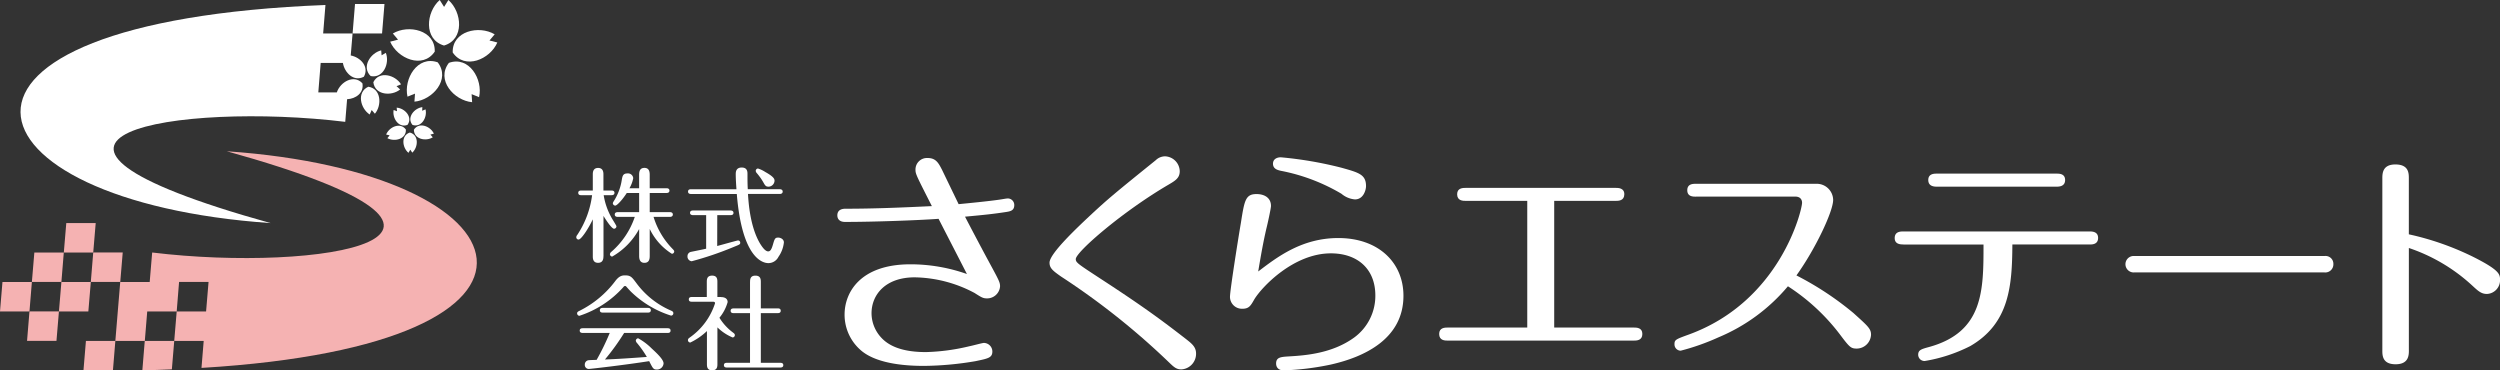 <svg xmlns="http://www.w3.org/2000/svg" width="405" height="60" viewBox="0 0 405 60">
  <rect x="0" y="0" width="405" height="60" fill="#333333" stroke="none"/>
  <g id="フッターロゴ" transform="translate(-14 -34.201)">
    <g id="ロゴ" transform="translate(14 34.201)">
      <g id="グループ_14" data-name="グループ 14">
        <g id="グループ_12" data-name="グループ 12" transform="translate(0 24.504)">
          <path id="パス_670" data-name="パス 670" d="M16.57,72.454h4.774l.392-4.774H16.97Z" transform="translate(-3.049 -36.958)" fill="#f5b2b2"/>
          <path id="パス_671" data-name="パス 671" d="M5.37,66.6h4.765l.4-4.774H5.762Z" transform="translate(-0.988 -35.881)" fill="#f5b2b2"/>
          <path id="パス_672" data-name="パス 672" d="M.4,55.98,0,60.754H4.774l.392-4.774Z" transform="translate(0 -34.805)" fill="#f5b2b2"/>
          <path id="パス_673" data-name="パス 673" d="M40.958,30.03C91.386,44.049,55.727,49.7,28.865,46.431l-.4,4.774H23.692L22.9,60.752h4.774l.392-4.774h4.774l.384-4.774H38l-.4,4.774H32.839l-.4,4.774h4.774l-.359,4.374C100.713,61.3,90.489,33.449,40.958,30.03Z" transform="translate(-4.214 -30.03)" fill="#f5b2b2"/>
          <path id="パス_674" data-name="パス 674" d="M28.26,72.454c1.656-.033,3.207-.106,4.782-.163l.384-4.61H28.652Z" transform="translate(-5.2 -36.958)" fill="#f5b2b2"/>
          <path id="パス_675" data-name="パス 675" d="M18.422,50.13,18.03,54.9H22.8l.4-4.774Z" transform="translate(-3.318 -33.729)" fill="#f5b2b2"/>
          <path id="パス_676" data-name="パス 676" d="M11.7,60.754h4.765l.4-4.774H12.1Z" transform="translate(-2.153 -34.805)" fill="#f5b2b2"/>
          <path id="パス_677" data-name="パス 677" d="M11.5,50.13H6.73L6.33,54.9h4.782Z" transform="translate(-1.165 -33.729)" fill="#f5b2b2"/>
          <path id="パス_678" data-name="パス 678" d="M17.835,44.28H13.07l-.4,4.774h4.765Z" transform="translate(-2.331 -32.652)" fill="#f5b2b2"/>
        </g>
        <g id="グループ_13" data-name="グループ 13" transform="translate(3.324)">
          <path id="パス_679" data-name="パス 679" d="M75.165.79H70.392L70,5.564h4.774Z" transform="translate(-16.204 -0.145)" fill="#fff"/>
          <path id="パス_680" data-name="パス 680" d="M88.311,0l-.7,1.118L86.907,0c-2.228,1.95-2.644,6.4.694,7.377C90.946,6.4,90.53,1.95,88.311,0Z" transform="translate(-18.995)" fill="#fff"/>
          <path id="パス_681" data-name="パス 681" d="M84.682,9.432c.114-3.476-4.251-4.455-6.789-2.938l.84,1-1.273.326C78.627,10.533,82.723,12.312,84.682,9.432Z" transform="translate(-17.577 -1.068)" fill="#fff"/>
          <path id="パス_682" data-name="パス 682" d="M80.875,17.889l1.216-.49L82,18.7c2.938-.269,5.9-3.623,3.77-6.373C82.5,11.165,80.222,15.008,80.875,17.889Z" transform="translate(-18.185 -2.23)" fill="#fff"/>
          <path id="パス_683" data-name="パス 683" d="M88.956,12.431c-2.13,2.758.824,6.1,3.762,6.373L92.637,17.5l1.208.49C94.505,15.108,92.22,11.256,88.956,12.431Z" transform="translate(-19.559 -2.248)" fill="#fff"/>
          <path id="パス_684" data-name="パス 684" d="M95.836,7.658l.84-1c-2.538-1.51-6.9-.539-6.8,2.938,1.958,2.88,6.063,1.11,7.23-1.616Z" transform="translate(-19.862 -1.098)" fill="#fff"/>
          <path id="パス_685" data-name="パス 685" d="M75.152,10c-1.746.416-3.231,2.693-1.705,4.162,2.073.416,3.109-2.1,2.456-3.762l-.685.4Z" transform="translate(-16.722 -1.84)" fill="#fff"/>
          <path id="パス_686" data-name="パス 686" d="M59.46,13.679c-1.387-1.518-3.6-.2-4.145,1.469h-3l.384-4.774h3.6c.261,1.591,1.763,3.109,3.4,2.236C60.6,11,59.15,9.468,57.567,9.166l.3-3.566H53.1L53.471.99C-15.66,3.675-6.162,32.822,44.585,36.323-5.844,22.3,29.815,16.649,56.678,19.921l.3-3.664C58.383,16.184,59.738,15.245,59.46,13.679Z" transform="translate(-4.073 -0.182)" fill="#fff"/>
          <path id="パス_687" data-name="パス 687" d="M72.85,17.22c-1.926.881-1.289,3.517.228,4.5l.318-.726.522.6C75.078,20.223,74.939,17.514,72.85,17.22Z" transform="translate(-16.508 -3.169)" fill="#fff"/>
          <path id="パス_688" data-name="パス 688" d="M74.12,16.062c.237,2.105,2.946,2.309,4.341,1.175l-.588-.53.734-.3C77.67,14.871,75.05,14.169,74.12,16.062Z" transform="translate(-16.962 -2.745)" fill="#fff"/>
          <path id="パス_689" data-name="パス 689" d="M80.385,24.161c.914-1.248-.441-2.709-1.754-2.791l.057.579-.547-.2C77.889,23.043,78.941,24.724,80.385,24.161Z" transform="translate(-17.695 -3.932)" fill="#fff"/>
          <path id="パス_690" data-name="パス 690" d="M79.859,25.58c-.906-1.257-2.709-.416-3.2.808l.563.131-.359.457C78.015,27.612,79.948,27.13,79.859,25.58Z" transform="translate(-17.43 -4.592)" fill="#fff"/>
          <path id="パス_691" data-name="パス 691" d="M81.134,26.31c-1.477.473-1.24,2.448-.228,3.288l.3-.506.318.481C82.5,28.693,82.627,26.71,81.134,26.31Z" transform="translate(-18.06 -4.841)" fill="#fff"/>
          <path id="パス_692" data-name="パス 692" d="M82.17,25.595c0,1.55,1.95,1.934,3.06,1.232l-.384-.441.563-.155C84.855,25.032,83,24.289,82.17,25.595Z" transform="translate(-18.444 -4.583)" fill="#fff"/>
          <path id="パス_693" data-name="パス 693" d="M81.811,24.15c1.469.49,2.432-1.248,2.113-2.521l-.539.228.024-.588C82.1,21.433,80.823,22.959,81.811,24.15Z" transform="translate(-18.313 -3.914)" fill="#fff"/>
        </g>
      </g>
      <g id="グループ_17" data-name="グループ 17" transform="translate(93.356 25.328)">
        <g id="グループ_15" data-name="グループ 15" transform="translate(0 1.812)">
          <path id="パス_694" data-name="パス 694" d="M117.6,47.667c0,.261-.008,1.044-.865,1.044s-.857-.767-.857-1.044V41.661c-.579,1.265-1.836,3.28-2.309,3.28a.37.37,0,0,1-.367-.384.581.581,0,0,1,.155-.359,15.092,15.092,0,0,0,2.407-6.446h-1.779c-.171,0-.465-.033-.465-.384,0-.335.294-.367.465-.367h1.893V34.383c0-.261,0-1.044.857-1.044.832,0,.865.726.865,1.044V37h1.322c.155,0,.465.033.465.367,0,.351-.318.384-.465.384h-1.281a10.827,10.827,0,0,0,1.3,3.7c.114.22.767,1.224.767,1.338a.4.4,0,0,1-.384.4c-.384,0-1.322-1.42-1.714-2.081v6.561Zm5.785-4.431a11.41,11.41,0,0,1-4.366,4.463.391.391,0,0,1-.367-.384.58.58,0,0,1,.228-.384,12.945,12.945,0,0,0,3.8-5.663H119.9c-.131,0-.465-.033-.465-.384s.335-.384.465-.384h3.484V37.394h-2c-.694,1.077-1.575,2.048-1.877,2.048a.41.41,0,0,1-.384-.367.685.685,0,0,1,.131-.318,8.86,8.86,0,0,0,1.33-3.55c.114-.628.228-.979.914-.979a.847.847,0,0,1,.93.767,5.166,5.166,0,0,1-.612,1.632h1.567V34.448c0-.6.147-1.118.865-1.118.775,0,.849.669.849,1.118v2.179h2.734c.147,0,.465.041.465.384s-.318.384-.465.384H125.1V40.5h3.28c.147,0,.465.041.465.384,0,.326-.3.384-.465.384h-2.66a12.686,12.686,0,0,0,3.093,5.2c.237.245.253.318.253.4a.376.376,0,0,1-.384.375A9.7,9.7,0,0,1,125.1,43.22v4.374c0,.571-.131,1.118-.865,1.118s-.849-.628-.849-1.118Z" transform="translate(-113.2 -33.273)" fill="#fff"/>
          <path id="パス_695" data-name="パス 695" d="M140.094,45.973c.53-.139,3.231-.9,3.362-.9a.356.356,0,0,1,.367.384c0,.253-.122.294-1.134.7a53.525,53.525,0,0,1-6.724,2.285.758.758,0,0,1-.685-.816.7.7,0,0,1,.6-.71c.384-.082,2.064-.416,2.424-.506V40.971h-2.138c-.163,0-.473-.049-.473-.367,0-.351.318-.384.473-.384h6.1c.171,0,.465.057.465.384s-.294.367-.465.367h-2.162Zm10.135-9.2c.155,0,.473.049.473.384s-.31.384-.473.384H145.08c.082,1.281.31,5.271,1.958,8.038.171.261.759,1.265,1.306,1.265.351,0,.547-.3.783-1.118.261-.9.335-1.118.849-1.118.367,0,.922.253.922.783a4.912,4.912,0,0,1-.881,2.334,1.823,1.823,0,0,1-1.632,1.02c-.849,0-4.259-.669-5.116-11.2h-7.434c-.188,0-.465-.065-.465-.384,0-.351.3-.384.465-.384h7.377c-.049-.734-.114-1.689-.114-2.424,0-.31,0-1.093.971-1.093.93,0,.93.726.93,1.044,0,.979,0,1.5.049,2.464h5.182Zm-1.828-.416c-.449,0-.555-.2-.881-.783a9.586,9.586,0,0,0-1.02-1.42.562.562,0,0,1-.163-.367.376.376,0,0,1,.367-.367,4.68,4.68,0,0,1,1.167.555c1.477.824,1.51,1.175,1.51,1.444A1,1,0,0,1,148.4,36.361Z" transform="translate(-117.263 -33.26)" fill="#fff"/>
          <path id="パス_696" data-name="パス 696" d="M128.586,61.19a16.316,16.316,0,0,1-6.446-3.827c-.237-.228-.612-.653-.8-.865a.264.264,0,0,0-.2-.106c-.114,0-.2.065-.318.22a16.332,16.332,0,0,1-7.091,4.61.4.4,0,0,1-.367-.4c0-.22.188-.318.4-.416a16.345,16.345,0,0,0,5.745-4.765c.645-.873,1.118-.971,1.632-.971.9,0,1.1.286,1.8,1.216a13.661,13.661,0,0,0,5.614,4.48c.188.082.4.171.4.424A.377.377,0,0,1,128.586,61.19ZM114.388,64c-.22,0-.6,0-.6-.384s.351-.384.6-.384h13.545c.22,0,.571,0,.571.384s-.351.384-.571.384h-6.952a36.684,36.684,0,0,1-3.109,4.3c2.13-.082,4.243-.228,6.789-.416a16.734,16.734,0,0,0-1.567-2.228.75.75,0,0,1-.22-.408.406.406,0,0,1,.384-.384,9.63,9.63,0,0,1,2.179,1.64c.849.783,1.934,1.8,1.934,2.424a1.069,1.069,0,0,1-1.085,1c-.579,0-.653-.2-1.248-1.363-4.031.636-9.539,1.265-9.792,1.265a.649.649,0,0,1-.636-.7.7.7,0,0,1,.579-.71c.22-.033,1.053-.049,1.338-.065A38.842,38.842,0,0,0,118.648,64h-4.259Zm10.347-4.064c.22,0,.571,0,.571.384s-.351.384-.571.384h-7.115c-.22,0-.571,0-.571-.384s.351-.384.571-.384Z" transform="translate(-113.229 -37.2)" fill="#fff"/>
          <path id="パス_697" data-name="パス 697" d="M140.756,58.2c.514,0,1.044.2,1.044.816a6.9,6.9,0,0,1-1.33,2.53,8.731,8.731,0,0,0,2.211,2.407c.163.122.286.22.286.4a.374.374,0,0,1-.367.384,7.916,7.916,0,0,1-2.456-1.632v5.9c0,.416,0,1.053-.849,1.053s-.849-.645-.849-1.053V63.7a10.348,10.348,0,0,1-2.693,1.86.388.388,0,0,1-.384-.384c0-.22.147-.318.277-.416a10.792,10.792,0,0,0,4.113-5.557c0-.253-.2-.253-.384-.253h-3.3c-.22,0-.563,0-.563-.384s.351-.384.563-.384h2.35V55.781c0-.416,0-1.061.865-1.061.849,0,.849.645.849,1.061v2.407h.62Zm4.676-2.4c0-.424,0-1.077.865-1.077.881,0,.881.645.881,1.077v4.227h2.709c.155,0,.514,0,.514.384s-.359.384-.514.384h-2.709v8.046h3.109c.163,0,.53,0,.53.384s-.384.384-.53.384h-8.56c-.171,0-.53,0-.53-.384s.367-.384.53-.384h3.7V60.8h-2.611c-.155,0-.53,0-.53-.384s.367-.384.53-.384h2.611V55.805Z" transform="translate(-117.279 -37.209)" fill="#fff"/>
        </g>
        <g id="グループ_16" data-name="グループ 16" transform="translate(42.293)">
          <path id="パス_698" data-name="パス 698" d="M166.262,41.725c-.726,0-1.232-.351-1.232-1.069,0-1.069,1.077-1.069,1.314-1.069,4.676,0,9.327-.2,14-.424-2.375-4.684-2.652-5.182-2.652-5.834a1.861,1.861,0,0,1,1.967-1.958c1.338,0,1.763.808,2.334,1.918.424.881,2.3,4.757,2.685,5.557,1.534-.147,4.716-.457,6.593-.726.31-.041,1.151-.2,1.387-.2a1.064,1.064,0,0,1,1.036,1.069c0,.971-.726,1.036-1.534,1.159-1.73.261-3.035.416-6.446.726,1.036,2,2.758,5.255,3.8,7.181,1.681,3.1,1.877,3.443,1.877,4.1a2.1,2.1,0,0,1-2.105,1.958c-.653,0-.889-.155-2.032-.881a21.252,21.252,0,0,0-9.7-2.53c-4.716,0-6.985,2.8-6.985,5.826a5.84,5.84,0,0,0,1.583,3.949c1.836,2,4.945,2.334,7.246,2.334a33.561,33.561,0,0,0,7.058-.955c.392-.065,2.081-.53,2.309-.53a1.4,1.4,0,0,1,1.379,1.379c0,1.044-.726,1.151-2.725,1.575a51.86,51.86,0,0,1-8.364.767c-2.538,0-7.246-.228-9.939-2.3a7.6,7.6,0,0,1-2.913-6.022c0-3.566,2.53-8.135,10.665-8.135a27.449,27.449,0,0,1,9.155,1.575c-1.534-2.995-3.868-7.523-4.594-8.943C178.265,41.456,171.019,41.725,166.262,41.725Z" transform="translate(-165.03 -31.101)" fill="#fff"/>
          <path id="パス_699" data-name="パス 699" d="M226.409,35.642c-7.409,4.333-15,10.894-15,12.044,0,.579.384.8,4.145,3.264,7.132,4.643,10.159,6.936,13.725,9.7.922.726,1.616,1.265,1.616,2.334a2.53,2.53,0,0,1-2.375,2.57c-.832,0-1.224-.384-2.024-1.151a118.513,118.513,0,0,0-17.454-13.88c-1.379-.963-1.885-1.387-1.885-2.26,0-1.5,4.643-5.834,6.985-8.021,2.53-2.334,3.533-3.182,10.241-8.592a2.159,2.159,0,0,1,1.493-.612,2.47,2.47,0,0,1,2.375,2.424C228.245,34.565,227.519,34.989,226.409,35.642Z" transform="translate(-172.782 -31.04)" fill="#fff"/>
          <path id="パス_700" data-name="パス 700" d="M260.532,44.31c6.52,0,10.551,3.99,10.551,9.351,0,6.985-6.332,9.939-11.889,11.171a43.905,43.905,0,0,1-7.475.914c-1.069,0-1.265-.685-1.265-1.11,0-1.036.8-1.069,2.073-1.151,2.644-.155,6.977-.465,10.543-3.035a8.368,8.368,0,0,0,3.46-6.83c0-4.333-2.913-6.83-7.205-6.83-6.022,0-11.163,5.41-12.395,7.442-.612,1.077-.881,1.534-1.958,1.534a1.937,1.937,0,0,1-1.991-1.926c0-1.036,1.306-9.278,1.763-11.962.571-3.607.726-4.692,2.53-4.692,1.314,0,2.35.62,2.35,1.926,0,.384-.579,3.027-.734,3.607-.506,2.179-.849,4.1-1.338,7.009C250.642,47.379,254.624,44.31,260.532,44.31Zm2.685-6.259a3.881,3.881,0,0,1-2.179-.914,30.558,30.558,0,0,0-9.825-3.721c-.53-.122-1.265-.31-1.265-1.159,0-.653.53-1.028,1.265-1.028a61.824,61.824,0,0,1,9.825,1.689c2.872.8,3.982,1.118,3.982,2.995C265.02,36.412,264.669,38.052,263.217,38.052Z" transform="translate(-179.373 -31.075)" fill="#fff"/>
          <path id="パス_701" data-name="パス 701" d="M303.155,59.927h12.893c.424,0,1.379,0,1.379,1.036,0,1.077-.955,1.077-1.379,1.077H285.889c-.424,0-1.379,0-1.379-1.077,0-1.036.955-1.036,1.379-1.036h12.893V39.405h-9.939c-.465,0-1.42,0-1.42-1.077,0-1.028.955-1.028,1.42-1.028h24.243c.424,0,1.42,0,1.42,1.028,0,1.077-.963,1.077-1.42,1.077h-9.939V59.927Z" transform="translate(-187.015 -32.192)" fill="#fff"/>
          <path id="パス_702" data-name="パス 702" d="M334.692,38.571c-.457,0-1.387,0-1.387-1.036s.922-1.044,1.387-1.044h19.486a2.656,2.656,0,0,1,2.758,2.611c0,1.844-2.84,7.9-5.949,12.232a49.947,49.947,0,0,1,9.245,6.1c2.3,2.081,2.84,2.53,2.84,3.484a2.345,2.345,0,0,1-2.3,2.268c-1,0-1.191-.237-2.84-2.424a33.11,33.11,0,0,0-8.323-7.67,29.513,29.513,0,0,1-11.277,8.282,37.023,37.023,0,0,1-6.1,2.154,1.021,1.021,0,0,1-1-1.044c0-.726.188-.8,2.3-1.567,14.884-5.41,18.368-20.212,18.368-21.355,0-.392-.188-1-1.11-1H334.692Z" transform="translate(-195.614 -32.043)" fill="#fff"/>
          <path id="パス_703" data-name="パス 703" d="M376.37,45.943c-.424,0-1.42,0-1.42-1.028,0-1.077.963-1.077,1.42-1.077h30.143c.384,0,1.387,0,1.387,1.044,0,1.069-.963,1.069-1.387,1.069h-12.5c-.041,6.634-.457,12.778-6.83,16.459a25.38,25.38,0,0,1-7.36,2.415,1.025,1.025,0,0,1-1.069-1c0-.759.457-.914,1.722-1.257,8.862-2.424,8.862-9.172,8.862-16.614H376.37ZM401.176,34.47c.424,0,1.379,0,1.379,1.036s-.955,1.077-1.379,1.077h-19.4c-.424,0-1.387-.041-1.387-1.077s.963-1.036,1.387-1.036Z" transform="translate(-203.657 -31.671)" fill="#fff"/>
          <path id="パス_704" data-name="パス 704" d="M453.024,50.828a1.266,1.266,0,0,1,1.42,1.3,1.311,1.311,0,0,1-1.461,1.355H422.212a1.334,1.334,0,1,1-.033-2.66h30.845Z" transform="translate(-212.086 -34.68)" fill="#fff"/>
          <path id="パス_705" data-name="パス 705" d="M476.06,62.719c0,.8,0,2.3-2.154,2.3s-2.146-1.461-2.146-2.268V34.943c0-.8,0-2.293,2.113-2.293,2.179,0,2.179,1.444,2.179,2.26v9.058a45.417,45.417,0,0,1,10.4,3.639c4.3,2.154,4.374,2.84,4.374,3.721a2.221,2.221,0,0,1-2.113,2.3c-.922,0-1.42-.465-2.375-1.346a28.514,28.514,0,0,0-10.282-6.1V62.719Z" transform="translate(-221.47 -31.336)" fill="#fff"/>
        </g>
      </g>
    </g>
  </g>
</svg>
